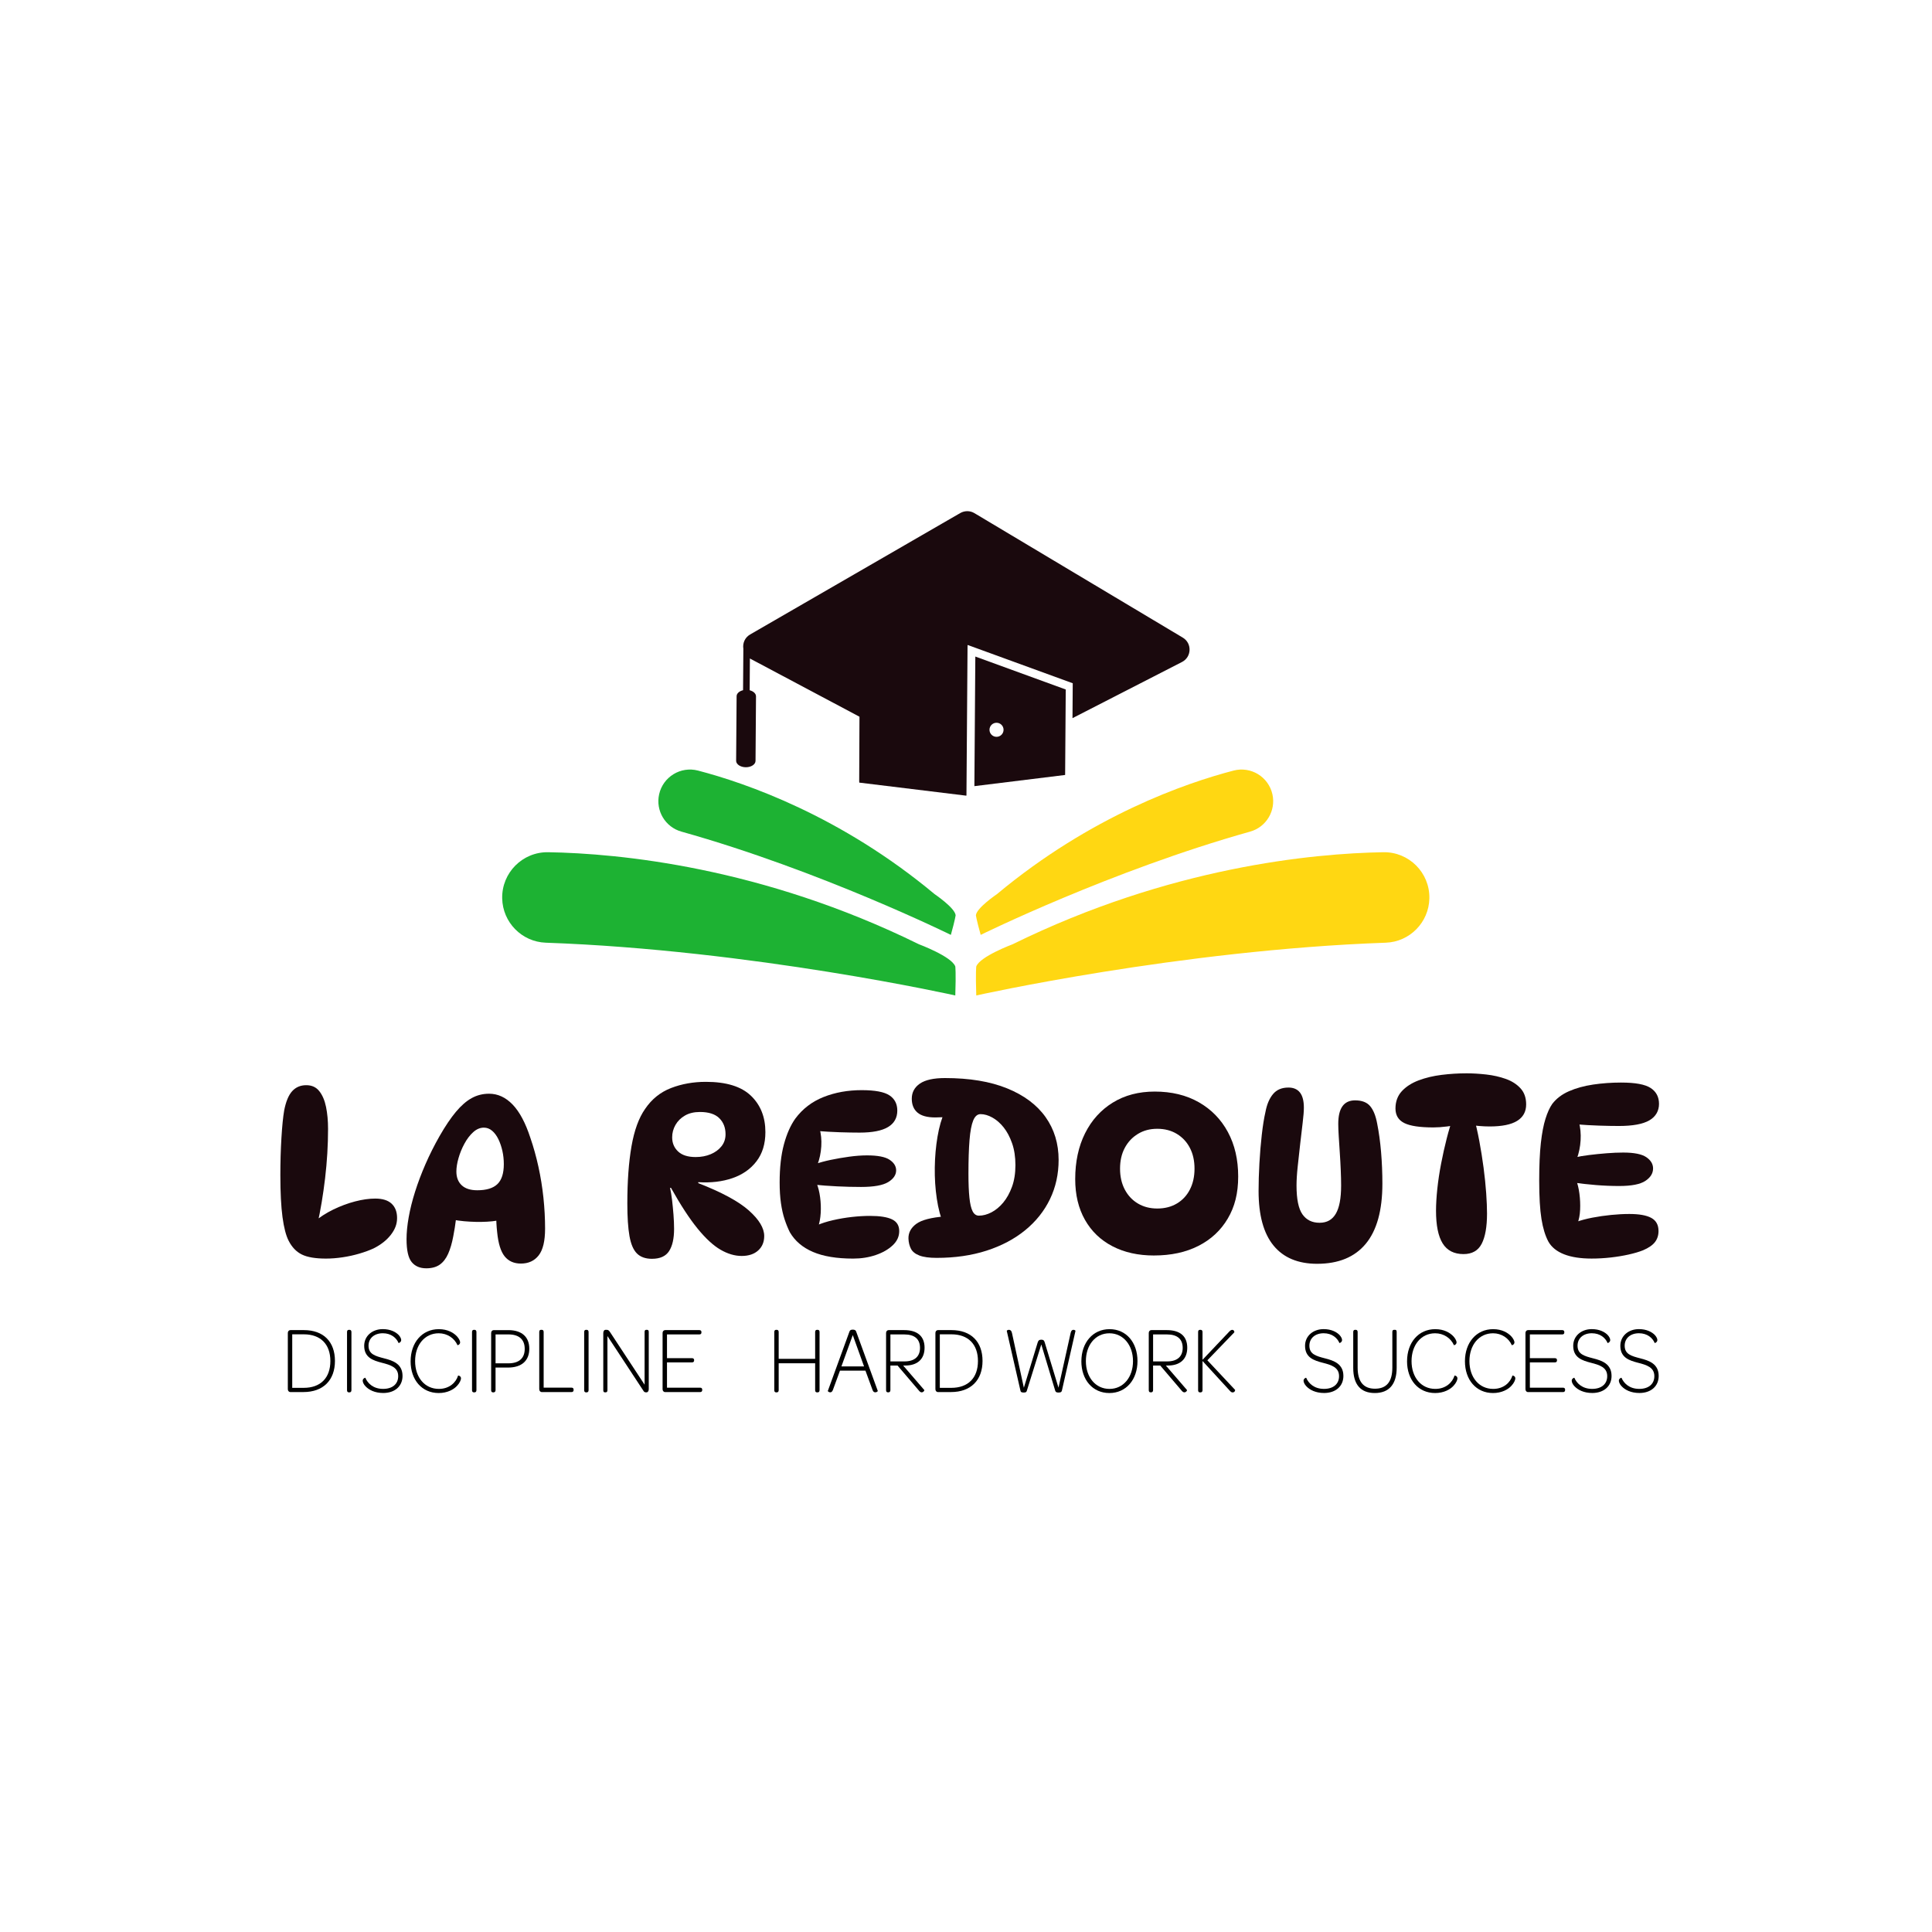 <svg xmlns="http://www.w3.org/2000/svg" xmlns:xlink="http://www.w3.org/1999/xlink" id="_1_500xA0_1_500_px_Logo_1" data-name="1&#xA0;500xA0 1&#xA0;500&#xA0;px Logo&#xA0;1" viewBox="0 0 1500 1500"><defs><style>      .cls-1 {        fill: #ffd712;      }      .cls-2 {        fill: #1a090d;      }      .cls-3, .cls-4, .cls-5 {        fill: none;      }      .cls-4 {        clip-path: url(#clippath);      }      .cls-5 {        clip-path: url(#clippath-1);      }      .cls-6 {        fill: #1db233;      }    </style><clipPath id="clippath"><rect class="cls-3" x="756.67" y="660.5" width="353.87" height="112.92"></rect></clipPath><clipPath id="clippath-1"><rect class="cls-3" x="389.45" y="660.5" width="353.54" height="112.92"></rect></clipPath></defs><g><g class="cls-4"><path class="cls-1" d="m786.21,733.12c122.09-60.04,232.85-70.53,287.81-71.46,19.91-.34,36.13,15.92,35.74,35.82-.37,18.64-15.23,33.77-33.86,34.43-160.21,5.67-317.93,40.97-317.93,40.97-.6-18.15,0-22.5,0-22.5,2.76-7.77,28.25-17.26,28.25-17.26"></path></g><path class="cls-1" d="m774.03,694.19c73.03-60.88,146.53-86.23,183.71-95.92,13.46-3.51,27.15,4.86,30.17,18.45,2.82,12.72-4.78,25.44-17.33,28.95-107.88,30.23-209.18,80.17-209.18,80.17-3.41-12.23-3.71-15.28-3.71-15.28.6-5.73,16.34-16.37,16.34-16.37"></path><g class="cls-5"><path class="cls-6" d="m713.44,733.12c-122.09-60.04-232.85-70.53-287.81-71.46-19.91-.34-36.12,15.92-35.73,35.82.37,18.64,15.23,33.77,33.86,34.43,160.21,5.67,317.93,40.97,317.93,40.97.6-18.15,0-22.5,0-22.5-2.75-7.77-28.25-17.26-28.25-17.26"></path></g><path class="cls-6" d="m725.61,694.19c-73.03-60.88-146.53-86.23-183.7-95.92-13.47-3.51-27.16,4.86-30.17,18.45-2.83,12.72,4.77,25.44,17.32,28.95,107.88,30.23,209.19,80.17,209.19,80.17,3.4-12.23,3.7-15.28,3.7-15.28-.59-5.73-16.34-16.37-16.34-16.37"></path></g><g><path class="cls-2" d="m253.03,977.16c-8.1,0-14.3-1.04-18.6-3.13-4.3-2.09-7.74-5.65-10.31-10.68-2.09-4.05-3.68-10.19-4.79-18.42-1.1-8.22-1.66-19.09-1.66-32.6,0-10.07.28-19.68.83-28.82.55-9.15,1.26-16.24,2.12-21.27,1.35-7,3.44-12.03,6.26-15.1,2.82-3.07,6.45-4.6,10.87-4.6s7.67,1.54,10.13,4.6c2.45,3.07,4.2,7.15,5.25,12.25,1.04,5.1,1.57,10.77,1.57,17.04,0,12.65-.77,25.45-2.3,38.4-1.54,12.96-3.53,24.9-5.99,35.82l-2.95-1.66c4.67-3.93,9.79-7.24,15.38-9.95,5.59-2.7,11.2-4.79,16.85-6.26,5.65-1.47,10.87-2.21,15.65-2.21,5.65,0,9.88,1.32,12.71,3.96,2.82,2.64,4.24,6.35,4.24,11.14s-1.63,8.9-4.88,13.08c-3.25,4.18-7.71,7.67-13.35,10.5-3.19,1.47-6.88,2.83-11.05,4.05-4.17,1.23-8.5,2.18-12.98,2.85-4.48.67-8.81,1.01-12.98,1.01Z"></path><path class="cls-2" d="m330.93,984.71c-4.91,0-8.69-1.63-11.33-4.88-2.64-3.25-3.96-9.18-3.96-17.77,0-5.03.55-10.68,1.66-16.94,1.1-6.26,2.76-12.89,4.97-19.89s4.91-14.15,8.1-21.46c3.19-7.3,6.81-14.52,10.87-21.64,4.42-7.74,8.66-14.03,12.71-18.88,4.05-4.85,8.13-8.41,12.25-10.68,4.11-2.27,8.62-3.41,13.54-3.41,6.75,0,12.83,2.79,18.23,8.38,5.4,5.59,10.01,14.21,13.81,25.88,2.45,7.12,4.54,14.61,6.26,22.47,1.72,7.86,3.01,15.84,3.87,23.94.86,8.1,1.29,16.15,1.29,24.13,0,9.58-1.66,16.48-4.97,20.72-3.31,4.24-7.92,6.35-13.81,6.35-5.4,0-9.61-1.87-12.62-5.62-3.01-3.74-4.94-9.97-5.8-18.69-.49-4.3-.74-8.72-.74-13.26s.12-8.84.37-12.89l6.81,15.47c-3.81,1.35-8.56,2.18-14.27,2.49-5.71.31-11.67.18-17.87-.37-6.2-.55-11.94-1.69-17.22-3.41l12.34-14.55c-.25,5.4-.68,10.62-1.29,15.66-.62,5.04-1.35,9.7-2.21,14-.98,5.28-2.3,9.79-3.96,13.54-1.66,3.74-3.84,6.57-6.54,8.47-2.7,1.9-6.2,2.85-10.5,2.85Zm39.6-60.59c7.12,0,12.34-1.59,15.66-4.79,3.31-3.19,4.97-8.35,4.97-15.47,0-3.56-.37-7-1.11-10.31-.74-3.31-1.78-6.35-3.13-9.12-1.35-2.76-2.98-4.94-4.88-6.54-1.9-1.59-4.02-2.39-6.35-2.39-2.95,0-5.71,1.17-8.29,3.5-2.58,2.33-4.85,5.31-6.81,8.93-1.97,3.62-3.5,7.37-4.6,11.23-1.11,3.87-1.66,7.34-1.66,10.41,0,4.54,1.38,8.1,4.14,10.68s6.78,3.87,12.06,3.87Z"></path><path class="cls-2" d="m506.22,977.34c-5.04,0-8.93-1.38-11.7-4.14-2.76-2.76-4.7-7.28-5.8-13.54-1.1-6.26-1.66-14.67-1.66-25.23,0-17.19,1.07-31.98,3.22-44.39,2.15-12.4,5.68-22.1,10.59-29.1,5.16-7.61,11.88-13.01,20.17-16.21,8.29-3.19,17.28-4.79,26.98-4.79,15.84,0,27.5,3.59,34.99,10.77,7.49,7.18,11.24,16.61,11.24,28.27,0,9.09-2.3,16.64-6.91,22.65-4.6,6.02-10.84,10.38-18.69,13.08-7.86,2.7-16.7,3.75-26.52,3.13v.74c18.29,7.12,31.4,14.21,39.32,21.27,7.92,7.06,11.88,13.66,11.88,19.8,0,4.67-1.57,8.41-4.7,11.23-3.13,2.83-7.4,4.24-12.8,4.24s-10.9-1.63-16.48-4.88c-5.59-3.25-11.51-8.72-17.77-16.39-6.26-7.67-13.14-18.2-20.63-31.59h-.74c.61,2.58,1.13,5.71,1.57,9.39.43,3.68.8,7.49,1.11,11.42.3,3.93.46,7.61.46,11.05,0,7.49-1.29,13.23-3.87,17.22-2.58,3.99-7,5.99-13.26,5.99Zm33.89-79.01c4.3,0,8.2-.74,11.69-2.21,3.5-1.47,6.29-3.53,8.38-6.17,2.09-2.64,3.13-5.74,3.13-9.3,0-5.16-1.63-9.33-4.88-12.52-3.25-3.19-8.26-4.79-15.01-4.79-4.54,0-8.41.92-11.6,2.76-3.19,1.84-5.65,4.27-7.37,7.27-1.72,3.01-2.58,6.23-2.58,9.67,0,4.42,1.53,8.08,4.6,10.96,3.07,2.89,7.61,4.33,13.63,4.33Z"></path><path class="cls-2" d="m669.03,846.39c10.31,0,17.5,1.35,21.55,4.05,4.05,2.7,6.08,6.63,6.08,11.79,0,5.65-2.39,9.92-7.18,12.8-4.79,2.89-12.16,4.33-22.1,4.33-4.54,0-9.67-.09-15.38-.28-5.71-.18-11.63-.52-17.77-1.01l2.03-2.03c1.23,4.3,1.69,8.96,1.38,14-.31,5.04-1.32,9.82-3.04,14.37l-1.84-.55c3.44-1.23,7.49-2.33,12.16-3.32,4.67-.98,9.49-1.81,14.46-2.49,4.97-.67,9.55-1.01,13.72-1.01,8.35,0,14.21,1.14,17.59,3.41,3.38,2.27,5.07,5,5.07,8.2,0,3.56-2.06,6.6-6.17,9.12-4.12,2.52-11.14,3.78-21.09,3.78-6.02,0-12.19-.15-18.51-.46-6.33-.3-12.5-.77-18.51-1.38l2.58-.92c1.23,3.07,2.12,6.66,2.67,10.77.55,4.12.71,8.2.46,12.25-.25,4.05-.92,7.68-2.03,10.87l-1.11-1.29c3.68-1.59,7.92-2.95,12.71-4.05,4.79-1.1,9.67-1.93,14.64-2.49,4.97-.55,9.67-.83,14.09-.83,7.61,0,13.29.89,17.04,2.67,3.74,1.78,5.62,4.82,5.62,9.12s-1.69,7.86-5.06,11.05c-3.38,3.19-7.77,5.71-13.17,7.55-5.4,1.84-11.23,2.76-17.5,2.76-12.77,0-23.18-1.72-31.22-5.16-8.04-3.44-14.03-8.53-17.96-15.29-1.47-2.95-2.83-6.26-4.05-9.95-1.23-3.68-2.18-7.89-2.86-12.62-.68-4.73-1.01-10.1-1.01-16.12,0-11.54,1.11-21.39,3.32-29.56,2.21-8.16,5.16-14.83,8.84-19.98,5.65-7.61,12.95-13.2,21.92-16.76,8.96-3.56,18.85-5.34,29.65-5.34Z"></path><path class="cls-2" d="m727.23,976.61c-5.77,0-10.25-.61-13.44-1.84-3.19-1.23-5.37-2.98-6.54-5.25-1.17-2.27-1.81-4.88-1.93-7.83-.12-4.54,1.87-8.35,5.99-11.42,4.11-3.07,11.63-5.03,22.56-5.89l-1.11,6.63c-2.46-5.77-4.27-12.55-5.43-20.35-1.17-7.8-1.69-15.87-1.57-24.22.12-8.35.83-16.33,2.12-23.94,1.29-7.61,3.16-14.12,5.62-19.52l11.24,2.39c-2.09.62-4.82,1.14-8.2,1.57-3.38.43-6.85.64-10.41.64-6.26,0-10.87-1.26-13.81-3.78-2.95-2.52-4.42-6.11-4.42-10.77,0-4.91,2.09-8.81,6.26-11.7,4.17-2.88,10.68-4.33,19.52-4.33,19.03,0,35.11,2.67,48.25,8.01,13.14,5.34,23.08,12.77,29.84,22.29,6.75,9.52,10.13,20.6,10.13,33.24,0,11.05-2.24,21.21-6.72,30.48-4.48,9.27-10.9,17.31-19.25,24.13-8.35,6.81-18.33,12.1-29.93,15.84-11.6,3.75-24.53,5.62-38.77,5.62Zm32.78-32.78c3.19,0,6.45-.86,9.76-2.58,3.31-1.72,6.35-4.24,9.12-7.55,2.76-3.32,5.03-7.4,6.81-12.25,1.78-4.85,2.67-10.47,2.67-16.85s-.86-12.03-2.58-16.94c-1.72-4.91-3.9-9.02-6.54-12.34-2.64-3.31-5.56-5.86-8.75-7.64-3.19-1.78-6.26-2.67-9.21-2.67-2.46,0-4.36,1.66-5.71,4.97-1.35,3.31-2.3,8.38-2.85,15.19-.55,6.81-.83,15.5-.83,26.06,0,7.49.24,13.66.74,18.51.49,4.85,1.32,8.41,2.49,10.68,1.17,2.27,2.79,3.41,4.88,3.41Z"></path><path class="cls-2" d="m895.93,974.76c-12.28,0-23.02-2.39-32.23-7.18s-16.33-11.63-21.36-20.54c-5.04-8.9-7.55-19.43-7.55-31.59,0-13.51,2.55-25.35,7.64-35.55,5.09-10.19,12.28-18.14,21.55-23.85,9.27-5.71,20.1-8.56,32.51-8.56,13.14,0,24.56,2.76,34.26,8.29,9.7,5.53,17.22,13.23,22.56,23.11,5.34,9.89,8.01,21.4,8.01,34.53s-2.7,23.55-8.1,32.69c-5.4,9.15-12.98,16.21-22.75,21.18-9.76,4.97-21.27,7.46-34.53,7.46Zm2.58-36.47c5.77,0,10.83-1.29,15.19-3.87,4.36-2.58,7.74-6.2,10.13-10.87,2.39-4.66,3.59-10.07,3.59-16.21s-1.2-11.51-3.59-16.12c-2.39-4.6-5.77-8.22-10.13-10.87-4.36-2.64-9.42-3.96-15.19-3.96s-10.65,1.32-15.01,3.96c-4.36,2.64-7.77,6.26-10.22,10.87-2.46,4.6-3.68,9.98-3.68,16.12s1.23,11.54,3.68,16.21c2.46,4.67,5.86,8.29,10.22,10.87,4.36,2.58,9.36,3.87,15.01,3.87Z"></path><path class="cls-2" d="m1022.65,981.21c-14.86,0-26.15-4.73-33.89-14.18-7.74-9.45-11.6-23.57-11.6-42.36,0-6.63.21-13.78.64-21.46.43-7.67,1.04-15.04,1.84-22.1.8-7.06,1.75-12.98,2.85-17.77,1.1-5.89,3.07-10.53,5.89-13.91,2.82-3.38,6.81-5.06,11.97-5.06,3.93,0,6.91,1.29,8.93,3.87,2.03,2.58,3.04,6.51,3.04,11.79,0,2.7-.31,6.57-.92,11.6-.62,5.04-1.26,10.53-1.93,16.48-.68,5.96-1.32,11.79-1.93,17.5-.62,5.71-.92,10.65-.92,14.83,0,10.56,1.53,18.02,4.6,22.38,3.07,4.36,7.49,6.54,13.26,6.54s9.85-2.33,12.62-7c2.76-4.67,4.14-11.97,4.14-21.92,0-3.44-.09-7.37-.28-11.79-.18-4.42-.43-8.93-.74-13.54-.31-4.6-.58-8.9-.83-12.89-.25-3.99-.37-7.21-.37-9.67,0-12.16,4.36-18.23,13.08-18.23,5.28,0,9.18,1.51,11.7,4.51,2.51,3.01,4.33,7.52,5.43,13.54,1.35,6.75,2.36,14.15,3.04,22.19.67,8.04,1.01,16.18,1.01,24.4,0,20.75-4.3,36.31-12.89,46.69-8.6,10.38-21.18,15.56-37.76,15.56Z"></path><path class="cls-2" d="m1138.31,833.32c5.03,0,10.25.31,15.65.92,5.4.62,10.44,1.75,15.1,3.41,4.67,1.66,8.47,4.08,11.42,7.28,2.95,3.19,4.42,7.37,4.42,12.52,0,5.65-2.33,9.92-7,12.8-4.67,2.89-11.79,4.33-21.36,4.33-2.58,0-5.31-.12-8.2-.37-2.89-.24-5.86-.61-8.93-1.1l4.79-6.08c1.59,5.65,3.04,11.91,4.33,18.79,1.29,6.88,2.39,13.81,3.32,20.81.92,7,1.59,13.6,2.03,19.8.43,6.2.64,11.45.64,15.75,0,10.31-1.38,18.14-4.14,23.48-2.76,5.34-7.46,8.01-14.09,8.01-7.37,0-12.77-2.76-16.21-8.29-3.44-5.53-5.16-14-5.16-25.42,0-4.91.34-10.56,1.01-16.94.67-6.38,1.66-12.92,2.95-19.61,1.29-6.69,2.73-13.17,4.33-19.43,1.59-6.26,3.25-11.72,4.97-16.39l4.79,5.53c-2.46.49-5.62.98-9.48,1.47-3.87.49-7.4.74-10.59.74-10.56,0-18.11-1.13-22.65-3.41-4.54-2.27-6.81-6.05-6.81-11.33s1.66-9.88,4.97-13.44c3.32-3.56,7.67-6.35,13.08-8.38,5.4-2.03,11.33-3.44,17.77-4.24,6.45-.8,12.8-1.2,19.06-1.2Z"></path><path class="cls-2" d="m1258.76,840.5c10.93,0,18.54,1.41,22.84,4.24,4.3,2.83,6.45,6.94,6.45,12.34s-2.52,9.92-7.55,12.8c-5.04,2.89-12.89,4.33-23.58,4.33-4.54,0-9.67-.09-15.38-.28-5.71-.18-11.63-.52-17.77-1.01l2.03-2.03c1.23,4.54,1.69,9.36,1.38,14.46-.31,5.1-1.32,9.98-3.04,14.64l-1.66-1.29c3.07-.74,6.81-1.38,11.23-1.93s8.96-1.01,13.63-1.38c4.67-.37,8.96-.55,12.89-.55,8.47,0,14.46,1.2,17.96,3.59,3.5,2.39,5.25,5.31,5.25,8.75,0,3.81-2,7.03-5.99,9.67-3.99,2.64-10.77,3.96-20.35,3.96-5.89,0-11.91-.24-18.05-.74-6.14-.49-12.16-1.17-18.05-2.03l2.58-2.21c1.23,3.07,2.12,6.69,2.67,10.87.55,4.18.74,8.35.55,12.52-.18,4.18-.89,7.8-2.12,10.87l-1.11-1.29c3.68-1.35,7.92-2.49,12.71-3.41,4.79-.92,9.67-1.63,14.64-2.12,4.97-.49,9.67-.74,14.09-.74,7.61,0,13.29,1.01,17.04,3.04,3.74,2.03,5.62,5.43,5.62,10.22,0,3.31-.92,6.17-2.76,8.56-1.84,2.39-4.91,4.51-9.21,6.35-3.07,1.23-6.81,2.33-11.23,3.32-4.42.98-9.09,1.75-14,2.3-4.91.55-9.82.83-14.73.83-8.6,0-15.72-1.1-21.36-3.31-5.65-2.21-9.7-5.46-12.16-9.76-2.46-4.54-4.27-10.44-5.43-17.68-1.17-7.24-1.75-17.19-1.75-29.84,0-11.79.43-21.52,1.29-29.19.86-7.67,2.05-13.93,3.59-18.79,1.53-4.85,3.28-8.69,5.25-11.51,3.19-4.17,7.52-7.46,12.98-9.85,5.46-2.39,11.7-4.11,18.69-5.16,7-1.04,14.3-1.57,21.92-1.57Z"></path></g><g><path d="m223.47,1078.56v-43.64c0-1.26.82-2.23,1.98-2.23h10.46c15.25,0,24.14,9,24.14,23.94s-9.1,24.16-24.48,24.16h-10.12c-1.16,0-1.98-.97-1.98-2.23Zm12.31-1.04c13.2,0,20.72-7.81,20.72-20.82s-7.59-20.74-20.58-20.74h-9.03v41.56h8.89Z"></path><path d="m269.43,1079.31v-45.12c0-1.12.48-1.71,1.44-1.71h.48c.96,0,1.5.59,1.5,1.71v45.12c0,1.12-.55,1.71-1.5,1.71h-.48c-.96,0-1.44-.59-1.44-1.71Z"></path><path d="m283.79,1076.33c-1.57-1.64-2.19-3.35-2.19-4.39,0-1.64,1.92-2.45,2.05-2.23,1.78,4.24,6.09,8.62,13.81,8.62,7.25,0,11.7-3.79,11.7-9.89,0-6.91-6.02-8.7-12.72-10.41-6.84-1.78-13.68-4.01-13.68-13.16,0-7.58,6.22-12.94,14.43-12.94,5.95,0,10.12,2.23,12.38,4.61,1.3,1.41,1.92,2.9,1.92,3.87,0,1.64-1.85,2.45-2.05,2.3-1.64-3.94-5.75-7.58-12.24-7.58s-11.08,3.79-11.08,9.66c0,6.62,5.2,8.03,12.04,9.81,7.11,1.78,14.36,4.39,14.36,13.68,0,7.95-5.95,13.23-14.98,13.23-6.57,0-11.22-2.45-13.75-5.2Z"></path><path d="m318.81,1056.86c0-14.5,8.89-24.9,21.88-24.9,6.91,0,11.56,2.82,14.16,5.65,1.5,1.64,2.39,3.57,2.39,4.53,0,1.86-1.92,2.38-2.05,2.23-2.33-5.35-7.87-9.22-14.57-9.22-10.87,0-18.33,9.07-18.33,21.63s7.45,21.56,18.46,21.56c8.14,0,13.27-4.98,14.91-10.33.14-.22,2.26.3,2.26,2.16,0,1.12-.96,3.57-3.01,5.72-2.6,2.9-7.59,5.65-14.29,5.65-13.13,0-21.82-10.26-21.82-24.68Z"></path><path d="m366.48,1079.31v-45.12c0-1.12.48-1.71,1.44-1.71h.48c.96,0,1.5.59,1.5,1.71v45.12c0,1.12-.55,1.71-1.5,1.71h-.48c-.96,0-1.44-.59-1.44-1.71Z"></path><path d="m381.33,1079.31v-44.38c0-1.26.82-2.23,1.98-2.23h11.35c10.46,0,16.28,5.28,16.28,14.42s-5.68,14.65-16.62,14.65h-9.58v17.54c0,.97-.55,1.71-1.5,1.71h-.48c-.96,0-1.44-.59-1.44-1.71Zm13.27-20.82c8.48,0,12.79-4.01,12.79-11.23s-4.31-11.23-12.65-11.23h-9.99v22.45h9.85Z"></path><path d="m418.67,1078.56v-44.38c0-1.19.48-1.71,1.44-1.71h.48c.96,0,1.5.52,1.5,1.71v43.19h21.68c1.03,0,1.57.52,1.57,1.56v.3c0,.97-.55,1.56-1.57,1.56h-23.12c-1.16,0-1.98-.97-1.98-2.23Z"></path><path d="m453.55,1079.31v-45.12c0-1.12.48-1.71,1.44-1.71h.48c.96,0,1.5.59,1.5,1.71v45.12c0,1.12-.55,1.71-1.5,1.71h-.48c-.96,0-1.44-.59-1.44-1.71Z"></path><path d="m468.39,1079.31v-44.31c0-1.41.62-2.53,1.85-2.53h.89c1.23,0,1.85.74,2.67,2.01l26.67,40.59v-40.89c0-1.19.34-1.71,1.37-1.71h.48c.96,0,1.37.52,1.37,1.71v44.38c0,1.41-.68,2.45-1.78,2.45h-.27c-1.3,0-1.64-.45-2.33-1.56l-27.7-42.15v42c0,1.12-.41,1.71-1.44,1.71h-.48c-.96,0-1.3-.59-1.3-1.71Z"></path><path d="m514.43,1078.56v-43.64c0-1.26.82-2.23,1.98-2.23h26.54c1.03,0,1.64.52,1.64,1.49v.37c0,1.04-.62,1.49-1.64,1.49h-25.1v18.44h19.42c1.03,0,1.64.52,1.64,1.49v.22c0,1.04-.62,1.56-1.64,1.56h-19.42v19.63h25.71c1.03,0,1.64.52,1.64,1.49v.37c0,1.04-.62,1.56-1.64,1.56h-27.15c-1.16,0-1.98-.97-1.98-2.23Z"></path><path d="m601.15,1079.31v-45.12c0-1.12.48-1.71,1.44-1.71h.48c.96,0,1.5.59,1.5,1.71v20.82h28.31v-20.82c0-1.12.48-1.71,1.44-1.71h.48c1.03,0,1.5.59,1.5,1.71v45.12c0,1.12-.48,1.71-1.5,1.71h-.48c-.96,0-1.44-.59-1.44-1.71v-20.89h-28.31v20.89c0,1.12-.55,1.71-1.5,1.71h-.48c-.96,0-1.44-.59-1.44-1.71Z"></path><path d="m659.56,1033.74c.34-.89.96-1.41,2.53-1.41s2.26.52,2.6,1.41l16.82,46.17c.14.59-3.01,2.45-4.04-.67l-5.54-15.09h-19.76l-5.54,15.09c-1.16,3.2-4.04,1.19-3.9.67l16.82-46.17Zm11.28,27.13l-8.75-24.31-8.82,24.31h17.58Z"></path><path d="m701.22,1060.2l16.41,19.03c.21.3-.62,1.78-2.05,1.78-.62,0-1.37-.37-2.12-1.34l-16.62-19.48h-5.54v19.11c0,.97-.48,1.71-1.5,1.71h-.41c-.96,0-1.44-.59-1.44-1.71v-44.38c0-1.26.82-2.23,1.98-2.23h11.97c10.4,0,15.93,4.76,15.93,13.68s-5.61,13.83-15.11,13.83h-1.5Zm1.03-3.2c8.14,0,12.04-4.09,12.04-10.48,0-6.84-4.1-10.48-12.24-10.48h-10.74v20.96h10.94Z"></path><path d="m726.25,1078.56v-43.64c0-1.26.82-2.23,1.98-2.23h10.46c15.25,0,24.14,9,24.14,23.94s-9.1,24.16-24.48,24.16h-10.12c-1.16,0-1.98-.97-1.98-2.23Zm12.31-1.04c13.2,0,20.72-7.81,20.72-20.82s-7.59-20.74-20.58-20.74h-9.03v41.56h8.89Z"></path><path d="m792.25,1079.6l-10.6-46.31c-.07-.52,3.21-2.23,4.04,1.64l9.23,42.52,10.74-35.16c.41-1.34,1.03-2.16,2.8-2.16s2.26.74,2.67,2.16l10.67,35.09,9.44-42.45c.75-3.87,3.83-2.16,3.76-1.64l-10.53,46.31c-.27,1.19-.89,1.56-2.74,1.56-1.71,0-2.19-.52-2.53-1.64l-10.74-35.68-11.15,35.68c-.27,1.11-.68,1.64-2.39,1.64-1.85,0-2.46-.37-2.67-1.56Z"></path><path d="m839.58,1056.86c0-14.42,8.89-24.9,21.88-24.9s21.68,10.33,21.68,24.76-8.82,24.83-21.82,24.83-21.75-10.26-21.75-24.68Zm40.08-.07c0-12.34-7.45-21.63-18.33-21.63s-18.26,9.14-18.26,21.63,7.52,21.56,18.33,21.56,18.26-9.14,18.26-21.56Z"></path><path d="m905.17,1060.2l16.41,19.03c.21.3-.62,1.78-2.05,1.78-.62,0-1.37-.37-2.12-1.34l-16.62-19.48h-5.54v19.11c0,.97-.48,1.71-1.5,1.71h-.41c-.96,0-1.44-.59-1.44-1.71v-44.38c0-1.26.82-2.23,1.98-2.23h11.97c10.4,0,15.93,4.76,15.93,13.68s-5.61,13.83-15.11,13.83h-1.5Zm1.03-3.2c8.14,0,12.04-4.09,12.04-10.48,0-6.84-4.1-10.48-12.24-10.48h-10.74v20.96h10.94Z"></path><path d="m930.21,1079.31v-45.12c0-1.12.48-1.71,1.44-1.71h.48c.96,0,1.5.59,1.5,1.71v21.56l21-22.15c2.26-2.3,3.9-.52,3.69.82l-20.93,21.71,21.54,22.97c.21,1.56-2.05,2.97-3.76,1.04l-21.54-23.49v22.67c0,1.12-.55,1.71-1.5,1.71h-.48c-.96,0-1.44-.59-1.44-1.71Z"></path><path d="m1014.27,1076.33c-1.57-1.64-2.19-3.35-2.19-4.39,0-1.64,1.92-2.45,2.05-2.23,1.78,4.24,6.09,8.62,13.82,8.62,7.25,0,11.69-3.79,11.69-9.89,0-6.91-6.02-8.7-12.72-10.41-6.84-1.78-13.68-4.01-13.68-13.16,0-7.58,6.22-12.94,14.43-12.94,5.95,0,10.12,2.23,12.38,4.61,1.3,1.41,1.92,2.9,1.92,3.87,0,1.64-1.85,2.45-2.05,2.3-1.64-3.94-5.74-7.58-12.24-7.58s-11.08,3.79-11.08,9.66c0,6.62,5.2,8.03,12.04,9.81,7.11,1.78,14.36,4.39,14.36,13.68,0,7.95-5.95,13.23-14.98,13.23-6.57,0-11.22-2.45-13.75-5.2Z"></path><path d="m1050.65,1062.06v-27.88c0-1.12.48-1.71,1.44-1.71h.48c.96,0,1.5.59,1.5,1.71v27.58c0,10.85,4.45,16.43,13.47,16.43s13.47-5.43,13.47-16.43v-27.58c0-1.19.41-1.71,1.44-1.71h.62c.96,0,1.3.52,1.3,1.71v27.73c0,12.79-5.88,19.63-16.96,19.63s-16.76-6.69-16.76-19.48Z"></path><path d="m1092.44,1056.86c0-14.5,8.89-24.9,21.88-24.9,6.91,0,11.56,2.82,14.16,5.65,1.5,1.64,2.39,3.57,2.39,4.53,0,1.86-1.92,2.38-2.05,2.23-2.33-5.35-7.87-9.22-14.57-9.22-10.87,0-18.33,9.07-18.33,21.63s7.45,21.56,18.46,21.56c8.14,0,13.27-4.98,14.91-10.33.14-.22,2.26.3,2.26,2.16,0,1.12-.96,3.57-3.01,5.72-2.6,2.9-7.59,5.65-14.29,5.65-13.13,0-21.82-10.26-21.82-24.68Z"></path><path d="m1137.38,1056.86c0-14.5,8.89-24.9,21.88-24.9,6.91,0,11.56,2.82,14.16,5.65,1.5,1.64,2.39,3.57,2.39,4.53,0,1.86-1.92,2.38-2.05,2.23-2.33-5.35-7.86-9.22-14.57-9.22-10.87,0-18.33,9.07-18.33,21.63s7.46,21.56,18.47,21.56c8.14,0,13.27-4.98,14.91-10.33.14-.22,2.26.3,2.26,2.16,0,1.12-.96,3.57-3.01,5.72-2.6,2.9-7.59,5.65-14.29,5.65-13.13,0-21.82-10.26-21.82-24.68Z"></path><path d="m1184.37,1078.56v-43.64c0-1.26.82-2.23,1.98-2.23h26.54c1.03,0,1.64.52,1.64,1.49v.37c0,1.04-.62,1.49-1.64,1.49h-25.1v18.44h19.42c1.03,0,1.64.52,1.64,1.49v.22c0,1.04-.62,1.56-1.64,1.56h-19.42v19.63h25.71c1.03,0,1.64.52,1.64,1.49v.37c0,1.04-.62,1.56-1.64,1.56h-27.15c-1.16,0-1.98-.97-1.98-2.23Z"></path><path d="m1222.47,1076.33c-1.57-1.64-2.19-3.35-2.19-4.39,0-1.64,1.92-2.45,2.05-2.23,1.78,4.24,6.09,8.62,13.82,8.62,7.25,0,11.69-3.79,11.69-9.89,0-6.91-6.02-8.7-12.72-10.41-6.84-1.78-13.68-4.01-13.68-13.16,0-7.58,6.22-12.94,14.43-12.94,5.95,0,10.12,2.23,12.38,4.61,1.3,1.41,1.92,2.9,1.92,3.87,0,1.64-1.85,2.45-2.05,2.3-1.64-3.94-5.74-7.58-12.24-7.58s-11.08,3.79-11.08,9.66c0,6.62,5.2,8.03,12.04,9.81,7.11,1.78,14.36,4.39,14.36,13.68,0,7.95-5.95,13.23-14.98,13.23-6.57,0-11.22-2.45-13.75-5.2Z"></path><path d="m1259.06,1076.33c-1.57-1.64-2.19-3.35-2.19-4.39,0-1.64,1.92-2.45,2.05-2.23,1.78,4.24,6.09,8.62,13.82,8.62,7.25,0,11.69-3.79,11.69-9.89,0-6.91-6.02-8.7-12.72-10.41-6.84-1.78-13.68-4.01-13.68-13.16,0-7.58,6.22-12.94,14.43-12.94,5.95,0,10.12,2.23,12.38,4.61,1.3,1.41,1.92,2.9,1.92,3.87,0,1.64-1.85,2.45-2.05,2.3-1.64-3.94-5.74-7.58-12.24-7.58s-11.08,3.79-11.08,9.66c0,6.62,5.2,8.03,12.04,9.81,7.11,1.78,14.36,4.39,14.36,13.68,0,7.95-5.95,13.23-14.98,13.23-6.57,0-11.22-2.45-13.75-5.2Z"></path></g><g><path class="cls-3" d="m572.7,398.76v222.33h354.61v-222.33h-354.61Zm346.87,117.1l-85.01,43.6.19,48.92-.56.08v1.11s-.04,0-.04,0v.1s-81.95,10-81.95,10l-82.71-10.1v-1.19h-.56l.21-50.04-84.53-44.91c-.19-.1-.37-.21-.54-.32l-.18,24.71c2.89.71,4.95,2.57,4.93,4.73l-.37,50.1c-.01,2.75-3.4,4.96-7.56,4.93-4.16-.03-7.52-2.29-7.5-5.04l.37-50.1c.01-2.15,2.1-3.99,5.01-4.65l.23-32.17c-.67-4.18,1.07-8.69,5.26-11.11l42.09-24.32,39.89-23.04,27.07-15.65,39.89-23.06,14.23-8.21c1.69-.98,3.6-1.47,5.49-1.45,1.9,0,3.79.52,5.47,1.53l1.9,1.13,39.89,23.83,27.07,16.18,39.89,23.83,53.03,31.68c7.29,4.35,6.96,15.04-.62,18.92Z"></path><path class="cls-2" d="m832.68,557.57l85.01-43.6c7.57-3.88,7.91-14.57.62-18.92l-53.03-31.68-39.89-23.83-27.07-16.18-39.89-23.83-1.9-1.13c-1.68-1.01-3.57-1.52-5.47-1.53-1.89-.01-3.8.47-5.49,1.45l-14.23,8.21-39.89,23.06-27.07,15.65-39.89,23.04-42.09,24.32c-4.19,2.42-5.93,6.93-5.26,11.11l-.23,32.01c0,.1-.07.18-.17.21-2.82.7-4.83,2.5-4.84,4.61l-.37,50.1c-.02,2.75,3.33,5.01,7.5,5.04,4.16.04,7.54-2.18,7.56-4.93l.37-50.1c.01-2.12-1.97-3.95-4.77-4.69-.1-.03-.16-.11-.16-.21l.18-24.54c.17.11.35.21.54.32l84.42,44.85c.07.04.12.11.12.2l-.21,49.9s0,0,0,.01l.07,1.15.49.03,82.46,10.07c.13.02.25-.09.25-.22l.85-116.49c0-.15.15-.26.3-.21l81.37,29.65"></path><path class="cls-2" d="m757.24,509.73l-.73,100.63,70.45-8.68.48-66.36-70.21-25.58Zm16.46,62.34c-3.01,0-5.46-2.44-5.46-5.46s2.44-5.46,5.46-5.46,5.46,2.44,5.46,5.46-2.44,5.46-5.46,5.46Z"></path></g></svg>